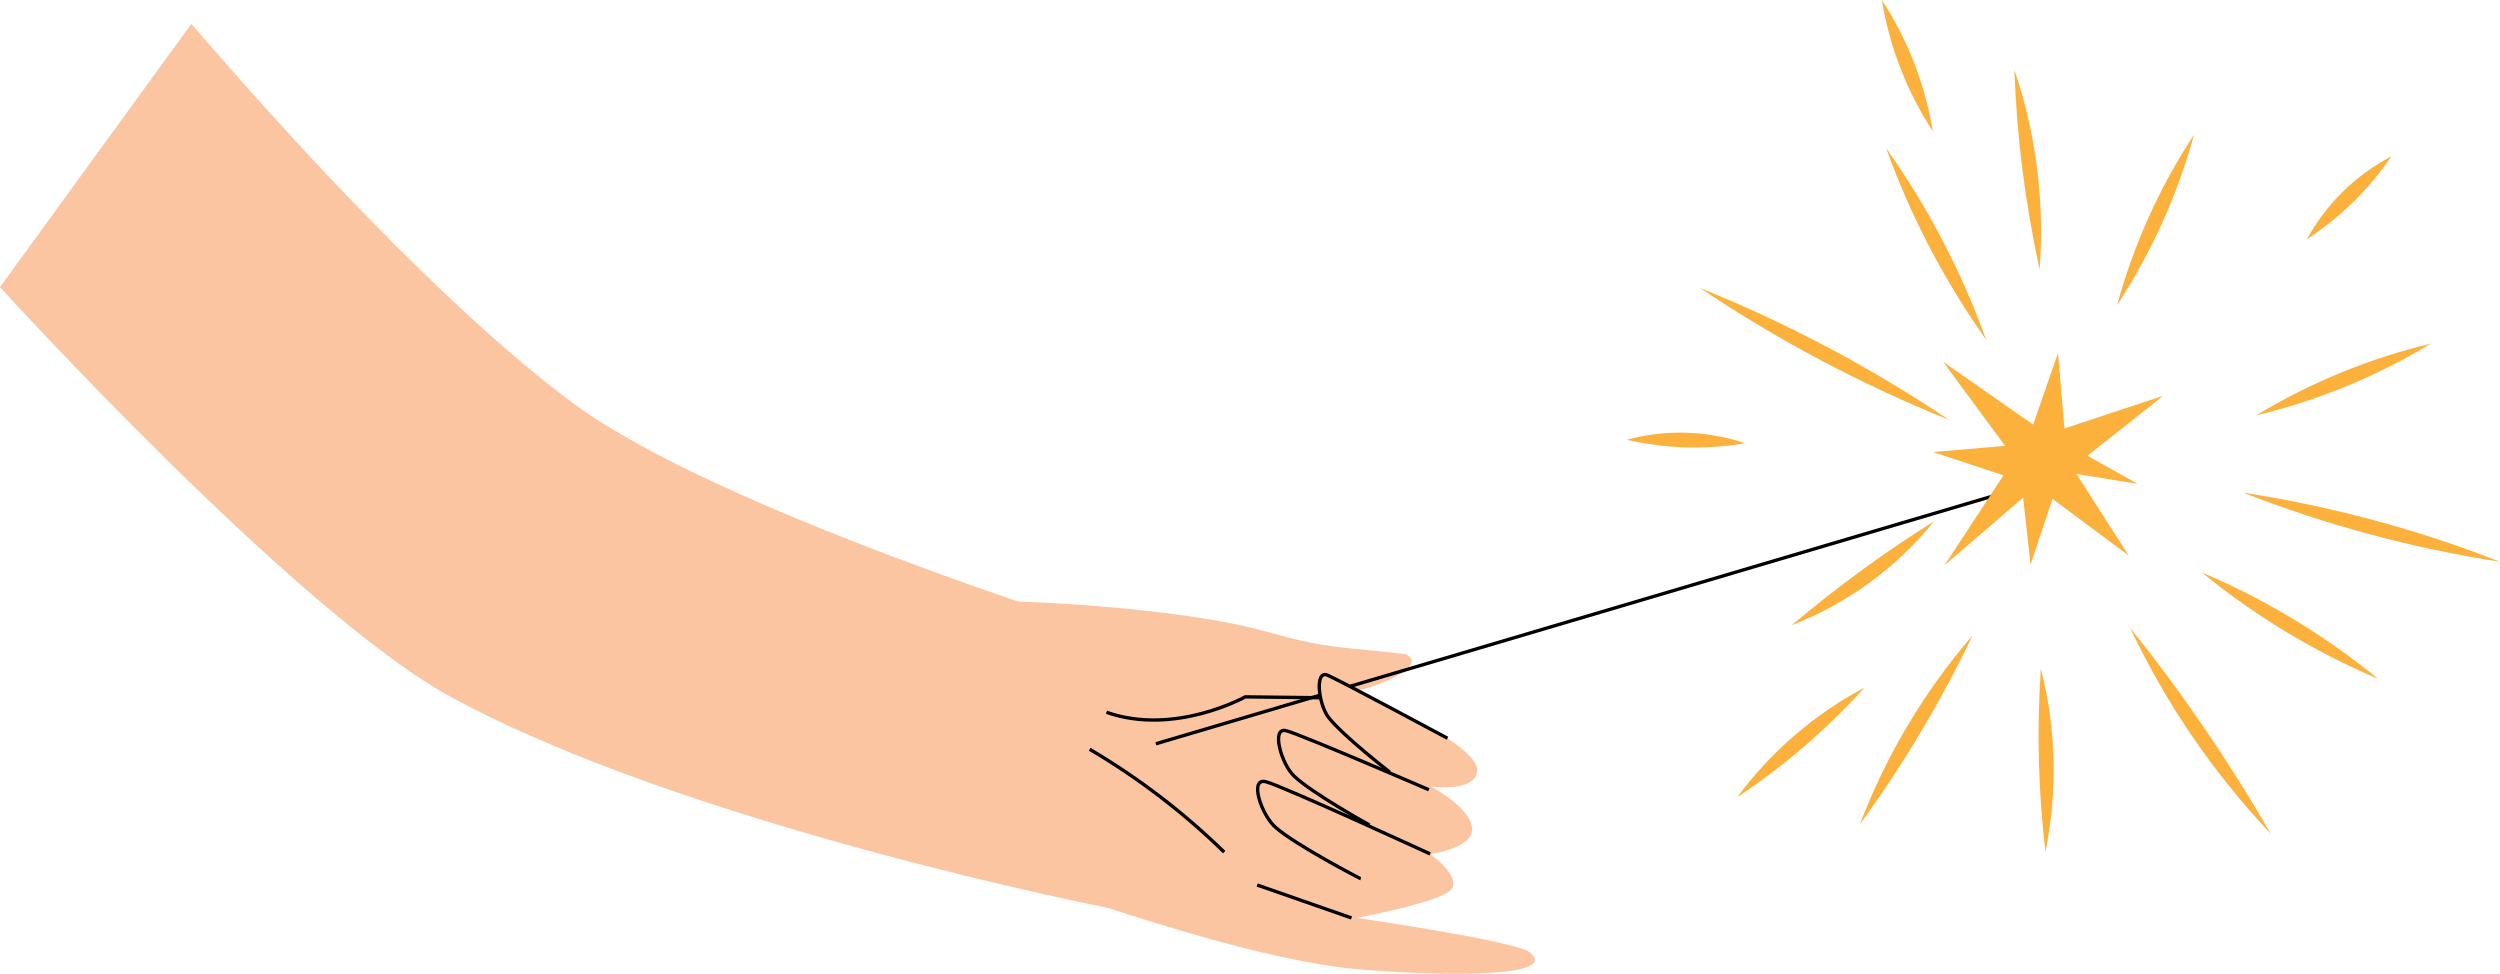 <?xml version="1.0" encoding="UTF-8"?> <svg xmlns="http://www.w3.org/2000/svg" id="_Слой_2" data-name="Слой 2" viewBox="0 0 741.33 288.73"><defs><style> .cls-1 { fill: none; } .cls-1, .cls-2 { stroke: #000; stroke-miterlimit: 10; } .cls-3 { fill: #fbb13c; } .cls-3, .cls-4 { stroke-width: 0px; } .cls-4, .cls-2 { fill: #fbc5a1; } </style></defs><g id="Layer_1" data-name="Layer 1"><g><path class="cls-4" d="M0,85.13s87.71,96.45,133.66,121.51c69.71,38.03,195.09,62.63,195.09,62.63l-2.23-82.78s-113.31-35.2-156.02-66.54C139.2,96.98,97.34,54.28,56.75,7.06"></path><g><path class="cls-4" d="M260.48,242.23c35.25,16.43,66.3,27.13,97.54,35.98,11.25,3.19,30.79,8.16,46.08,9.34,27.13,2.09,58.24,2.02,49.55-5.13-4.17-3.43-51.43-10.23-51.43-10.23,0,0,24.93-4.61,28.1-8.41,3.16-3.8-6.23-10.55-6.23-10.55,0,0,12.85-1.52,12.41-7.69-.45-6.16-12.24-12.34-12.24-12.34,0,0,12.71,1.87,13.78-4.31,1.07-6.18-20.09-17.84-44.09-26.89l-80.99-20.56"></path><path class="cls-4" d="M289.31,178.17c25.1,0,64.69,3.13,85.96,9.05,8.11,2.26,13.86,3.77,22.2,4.73,4.24.49,15.36,1.45,19.58,2.1,5.51,3.03-5.27,7.72-7.21,8.49-10.73,4.28-31.1,5.88-45.28,4.85"></path><path class="cls-1" d="M363.01,252.68c-11.96-11.69-25.38-21.96-39.87-30.49"></path><path class="cls-1" d="M391.58,206.9l-22.32-.26s-20.95,11.7-41.16,4.57"></path><g><line class="cls-1" x1="342.75" y1="220.55" x2="608.62" y2="141.86"></line><path class="cls-3" d="M602.12,167.44l-2.2-19.87-23.3,20.04,17.48-26.66-20.9-6.91,21.38-1.82-18.38-24.94,26.69,18.63,7.38-21.23,1.91,22.37,29.28-9.68-22.46,17.77,14.85,8.33-18.1-2.93,15.48,24.2-22.59-16.81-6.52,19.51ZM588.99,100.81c-7.31-20.26-17.22-39.3-29.68-56.87,7.31,20.31,17.22,39.24,29.68,56.87h0ZM627.77,90.5c10.23-15.64,17.88-32.53,22.82-50.56-10.25,15.63-17.85,32.53-22.82,50.56h0ZM668.95,123.2c18.37-4.42,35.7-11.52,51.86-21.3-18.37,4.4-35.69,11.54-51.86,21.3h0ZM684.03,70.98c10.08-6.64,18.31-14.68,25.13-24.64-10.68,5.59-19.32,14.09-25.13,24.64h0ZM482.35,130.4c11.77,2.66,23.27,3.02,35.18,1.04-11.43-3.82-23.54-4.16-35.18-1.04h0ZM515.12,236.42c14.03-9.35,26.45-20.01,37.75-32.52-14.87,7.89-27.73,19-37.75,32.52h0ZM604.82,79.93c1.5-20.03-1.03-40.2-7.49-59.23.72,20.1,3.21,39.57,7.49,59.23h0ZM577.92,124.49c-23.24-15.58-47.86-28.65-73.81-39.1,23.23,15.6,47.87,28.62,73.81,39.1h0ZM531.25,185.42c16.48-6.38,31.2-17.1,42.29-30.88-15.01,9.43-28.72,19.48-42.29,30.88h0ZM551.5,244.45c12.92-17.75,23.99-36.26,33.45-56.07-14.33,16.61-25.62,35.58-33.45,56.07h0ZM606.53,252.62c3.66-17.95,3.22-36.59-1.35-54.34-1.24,18.32-.77,36.1,1.35,54.34h0ZM673.36,247.25c-12.4-21.5-26.17-41.71-41.7-61.08,10.58,22.44,24.67,43.04,41.7,61.08h0ZM705.21,201.31c-15.92-12.98-33.37-23.54-52.29-31.56,15.91,13,33.38,23.52,52.29,31.56h0ZM665.2,146.09c24.61,9.61,50.01,16.47,76.13,20.48-24.61-9.63-50.02-16.45-76.13-20.48h0ZM573.15,38.95c-2.33-14-7.37-27.05-15.12-38.95,2.31,14.01,7.39,27.04,15.12,38.95h0Z"></path></g><line class="cls-1" x1="400.76" y1="272.2" x2="372.79" y2="262.43"></line><path class="cls-1" d="M403.49,260.57c-.23-.05-19.07-9.89-25.14-15.13-4.39-3.79-8.01-14.94-2.97-13.63,5.04,1.31,48.71,21.41,48.71,21.41"></path><path class="cls-2" d="M412.21,229c-.18-.07-14.1-10.92-18.25-16.26-3-3.86-4.19-14.23-.26-12.51s35.52,18.68,35.52,18.68"></path><path class="cls-1" d="M406.2,244.67c-.21-.05-17.04-9.41-22.42-14.49-3.89-3.67-6.92-14.69-2.38-13.5,4.54,1.19,42.31,17.51,42.31,17.51"></path></g></g></g></svg> 
